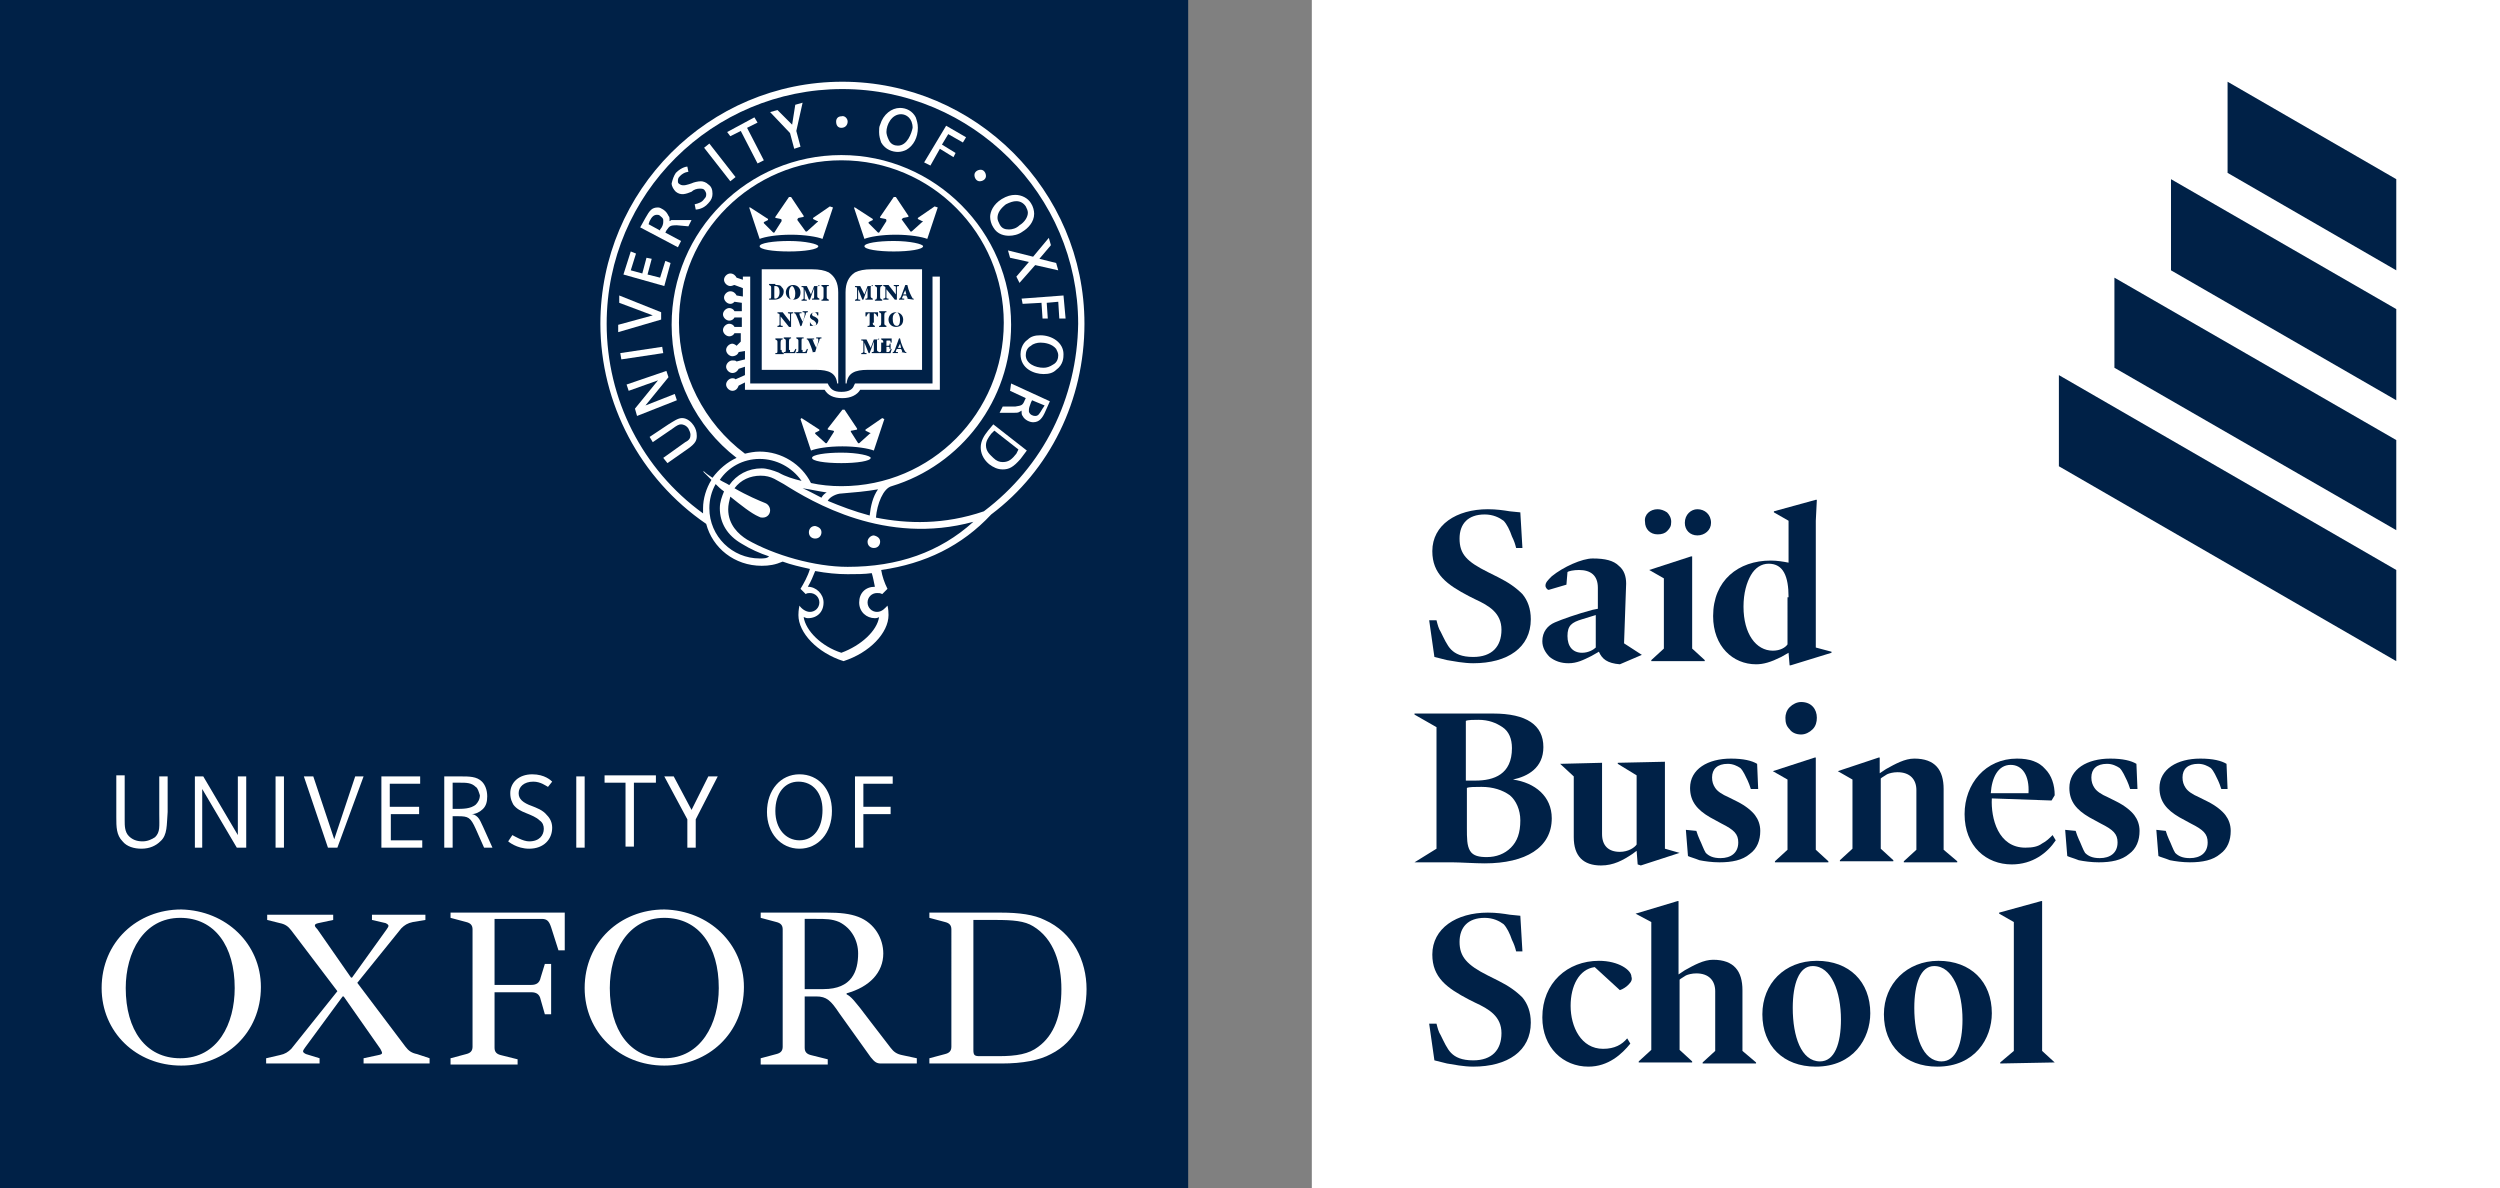 <?xml version="1.0" encoding="utf-8"?>
<!-- Generator: Adobe Illustrator 28.1.0, SVG Export Plug-In . SVG Version: 6.00 Build 0)  -->
<svg xmlns="http://www.w3.org/2000/svg" xmlns:xlink="http://www.w3.org/1999/xlink" version="1.1" x="0px" y="0px" viewBox="0 0 238.6 113.4" style="enable-background:new 0 0 238.6 113.4;" xml:space="preserve" width="238.6" height="113.4">
<rect x="0" y="0" width="238.6" height="113.4" fill="#808080" stroke="none"/>
<style type="text/css">
	.st0{fill:#FFFFFF;}
	.st1{fill:#002147;}
</style>
<g id="Layer_1">
	<polygon class="st0" points="238.6,0 125.2,0 125.2,113.4 238.6,113.4 238.6,113.4 238.6,0  "/>
	<g>
		<rect y="0" class="st1" width="113.4" height="113.4"/>
		<g>
			<g>
				<path class="st0" d="M24.9,94.2c0,4.4-3.4,7.5-7.6,7.5c-4.3,0-7.6-3.2-7.6-7.4c0-4.4,3.4-7.5,7.6-7.5      C21.6,86.9,24.9,90.1,24.9,94.2L24.9,94.2L24.9,94.2z M22.4,94.3c0-4-1.9-6.7-5.2-6.7c-3.5,0-5.2,3.3-5.2,6.7      c0,4,1.9,6.7,5.2,6.7C20.8,101,22.4,97.7,22.4,94.3L22.4,94.3L22.4,94.3z"/>
				<path class="st0" d="M71,94.2c0,4.4-3.4,7.5-7.6,7.5c-4.3,0-7.6-3.2-7.6-7.4c0-4.4,3.4-7.5,7.6-7.5C67.7,86.9,71,90.1,71,94.2      L71,94.2L71,94.2z M68.6,94.3c0-4-1.9-6.7-5.2-6.7c-3.5,0-5.2,3.3-5.2,6.7c0,4,1.9,6.7,5.2,6.7C66.9,101,68.6,97.7,68.6,94.3      L68.6,94.3L68.6,94.3z"/>
				<path class="st0" d="M76.8,94.4h1.8c2.7,0,3.3-1.7,3.3-3.4c0-1.2-0.6-2.4-1.8-3c-0.7-0.3-1.3-0.3-2.2-0.3h-1.1V94.4L76.8,94.4z       M80.1,96.7c-0.8-1.2-1.2-1.6-2.2-1.6h-1.1v4.9c0,0.4,0.2,0.6,0.6,0.7l1.6,0.4v0.5h-6.4V101l1.5-0.4c0.4-0.1,0.6-0.3,0.6-0.7      V88.7c0-0.4-0.2-0.6-0.6-0.7l-1.5-0.4v-0.5h6.3c1.3,0,2.2,0.1,3,0.4c1.6,0.6,2.4,2.1,2.4,3.5c0,1.8-1.3,3.2-3.5,3.8v0.1      c0.4,0.2,0.7,0.5,2.2,2.5l2,2.6c0.3,0.4,0.6,0.6,1.1,0.7l1.4,0.3v0.5h-3.4c-0.4,0-0.6-0.1-1-0.6L80.1,96.7L80.1,96.7z"/>
				<path class="st0" d="M52,92h0.6v4.8H52l-0.4-1.4c-0.1-0.5-0.4-0.7-0.9-0.7h-3.5v5.3c0,0.4,0.2,0.6,0.6,0.7l1.6,0.4v0.5H43V101      l1.5-0.4c0.4-0.1,0.6-0.3,0.6-0.7V88.7c0-0.4-0.2-0.6-0.6-0.7L43,87.6v-0.5h10.9v3.6h-0.6l-0.7-2.2c-0.2-0.6-0.4-0.8-0.9-0.8      h-4.5V94h3.5c0.5,0,0.8-0.2,0.9-0.7L52,92L52,92z"/>
				<path class="st0" d="M88.7,101.5V101l1.5-0.4c0.4-0.1,0.6-0.3,0.6-0.7V88.7c0-0.4-0.2-0.6-0.6-0.7l-1.5-0.4v-0.5h6.8      c1.8,0,3.2,0.2,4.2,0.7c2.7,1.2,4,3.9,4,6.6c0,2.6-1,5-3.4,6.2c-1.1,0.6-2.7,0.9-4.7,0.9H88.7L88.7,101.5z M92.9,87.8v12.4      c0,0.5,0.1,0.6,0.6,0.6h1.8c1.7,0,2.9-0.2,3.8-0.9c1.5-1.1,2.2-3,2.2-5.5c0-2.4-0.7-4.8-2.7-6c-0.8-0.5-1.9-0.6-3.6-0.6H92.9      L92.9,87.8z"/>
				<path class="st0" d="M30.5,101v0.5h-5.1V101l1.3-0.3c0.5-0.1,0.8-0.3,1.1-0.6l4.4-5.5l-4.4-5.8c-0.3-0.4-0.6-0.6-1.1-0.7      l-1.2-0.3v-0.5h6.3v0.5l-1.4,0.3c-0.5,0.1-0.4,0.3-0.1,0.6l3.2,4.6h0.1l3.3-4.6c0.2-0.3,0.3-0.4-0.1-0.6l-1.3-0.3v-0.5h5.1v0.5      L39.4,88c-0.5,0.1-0.8,0.3-1.1,0.6l-4.2,5.2l4.6,6.1c0.3,0.4,0.6,0.6,1.1,0.7L41,101v0.5h-6.3V101l1.4-0.3      c0.5-0.1,0.4-0.2,0.2-0.6l-3.5-5h-0.1l-3.6,4.9c-0.2,0.3-0.3,0.4,0.1,0.6L30.5,101L30.5,101z"/>
			</g>
			<path class="st0" d="M15.3,80.3c-0.4,0.4-1,0.7-1.8,0.7c-0.7,0-1.4-0.2-1.8-0.7c-0.6-0.6-0.6-1.4-0.6-2.3v-4h0.8v4.3     c0,0.5,0,1.1,0.4,1.5c0.3,0.3,0.7,0.5,1.3,0.5c0.5,0,0.9-0.2,1.2-0.4c0.5-0.5,0.4-1,0.4-2.2v-3.6h0.8v3.4     C15.9,78.7,16,79.7,15.3,80.3z"/>
			<path class="st0" d="M22.6,80.9l-3.3-5.6l0,5.6h-0.7v-6.8h0.8l3.3,5.6l0-5.6h0.8v6.8H22.6z"/>
			<path class="st0" d="M26.3,80.9v-6.8h0.8v6.8H26.3z"/>
			<path class="st0" d="M32.2,80.9h-0.9l-2.3-6.8h0.9l2,6l2-6h0.8L32.2,80.9z"/>
			<path class="st0" d="M36.4,80.9v-6.8h3.7v0.7h-2.9V77H40v0.7h-2.7v2.5h3v0.7H36.4z"/>
			<path class="st0" d="M45.4,75.1c-0.4-0.4-0.9-0.4-1.5-0.4h-0.7v2.5h0.3c0.7,0,1.4,0,1.9-0.4c0.2-0.2,0.4-0.5,0.4-0.9     C45.7,75.6,45.6,75.2,45.4,75.1z M46.2,80.9l-0.8-1.8c-0.5-1.1-0.7-1.2-1.7-1.2h-0.5v3h-0.8v-6.8h1.5c0.9,0,1.6,0,2.1,0.5     c0.3,0.3,0.5,0.8,0.5,1.4c0,0.5-0.1,0.9-0.4,1.2c-0.3,0.3-0.7,0.5-1.1,0.5c0.2,0,0.4,0.1,0.6,0.3c0.2,0.2,0.3,0.5,0.5,0.9l0.9,2     H46.2z"/>
			<path class="st0" d="M55,80.9v-6.8h0.8v6.8H55z"/>
			<path class="st0" d="M60.5,74.7v6.1h-0.8v-6.1h-2v-0.7h4.9v0.7H60.5z"/>
			<path class="st0" d="M66.4,78.2v2.7h-0.8v-2.7l-2.2-4.1h0.9l1.7,3.2l1.6-3.2h0.9L66.4,78.2z"/>
			<path class="st0" d="M76.2,74.6c-1.3,0-2.2,1.1-2.2,2.8c0,1.7,1,2.8,2.3,2.8c1.4,0,2.2-1.2,2.2-2.9     C78.5,75.7,77.6,74.6,76.2,74.6z M76.3,81c-1.8,0-3.1-1.5-3.1-3.5c0-2.1,1.3-3.6,3.1-3.6c1.8,0,3.1,1.4,3.1,3.5     C79.4,79.5,78.1,81,76.3,81z"/>
			<path class="st0" d="M82.4,74.7V77h2.6v0.7h-2.6v3.2h-0.8v-6.8h3.6v0.7H82.4z"/>
			<path class="st0" d="M48.7,75.7c0-1,0.8-1.8,2.1-1.8c1.2,0,1.8,0.6,1.9,0.7l-0.4,0.5c-0.2-0.1-0.7-0.5-1.4-0.5     c-0.9,0-1.4,0.5-1.4,1.1c0,0.3,0.1,0.5,0.3,0.7c0.2,0.2,0.6,0.4,0.9,0.5c0.5,0.2,1.1,0.4,1.5,0.9c0.3,0.3,0.5,0.7,0.5,1.2     c0,1.1-0.8,2-2.2,2c-1.2,0-2-0.7-2-0.7l0.4-0.6c0.2,0.1,1,0.6,1.6,0.6c1,0,1.4-0.6,1.4-1.2c0-0.3-0.1-0.6-0.4-0.8     c-0.3-0.3-0.8-0.5-1.3-0.7c-0.5-0.2-0.9-0.4-1.2-0.8C48.9,76.6,48.7,76.3,48.7,75.7z"/>
		</g>
		<g>
			<path class="st0" d="M80,27.9c0-0.9-0.3-1.5-0.9-1.9c-0.4-0.2-0.9-0.3-1.6-0.3h-4.8v9.6h5.2c1.2,0,1.9,0.3,2,1.3H80L80,27.9z"/>
			<path class="st0" d="M80.7,27.9c0-0.9,0.3-1.5,0.9-1.9c0.4-0.2,0.9-0.3,1.6-0.3H88v9.6h-5.2c-1.2,0-1.9,0.3-2,1.3h-0.1V27.9z"/>
			<path class="st0" d="M89,26.4c0,0,0,9.6,0,10.2c-0.6,0-7.4,0-7.4,0l-0.1,0.2c-0.1,0.3-0.4,0.6-1.2,0.6c-0.8,0-1-0.3-1.2-0.6     l-0.1-0.2c0,0-6.8,0-7.4,0c0-0.6,0-10.2,0-10.2h-0.7v0.3l-0.6-0.2c-0.1-0.2-0.3-0.4-0.6-0.4c-0.3,0-0.6,0.3-0.6,0.6     c0,0.3,0.3,0.6,0.6,0.6c0.2,0,0.3-0.1,0.4-0.1l0.8,0.3v0.8l-0.6-0.1c-0.1-0.2-0.3-0.4-0.6-0.4c-0.3,0-0.6,0.3-0.6,0.6     c0,0.3,0.3,0.6,0.6,0.6c0.2,0,0.3-0.1,0.4-0.2l0.7,0.1v0.8l-0.7,0c-0.1-0.2-0.3-0.3-0.5-0.3c-0.3,0-0.6,0.3-0.6,0.6     c0,0.3,0.3,0.6,0.6,0.6c0.2,0,0.4-0.1,0.5-0.3l0.7,0v0.9l-0.7,0c-0.1-0.2-0.3-0.3-0.5-0.3c-0.3,0-0.6,0.3-0.6,0.6     c0,0.3,0.3,0.6,0.6,0.6c0.2,0,0.4-0.1,0.5-0.3l0.6,0v0.8L70.3,33c-0.1-0.1-0.3-0.2-0.4-0.2c-0.3,0-0.6,0.3-0.6,0.6     c0,0.3,0.3,0.6,0.6,0.6c0.2,0,0.5-0.1,0.6-0.4l0.6-0.1v0.8l-0.8,0.2c-0.1-0.1-0.2-0.1-0.4-0.1c-0.3,0-0.6,0.3-0.6,0.6     c0,0.3,0.3,0.6,0.6,0.6c0.3,0,0.5-0.2,0.6-0.4l0.6-0.2v0.8l-0.9,0.4c-0.1-0.1-0.2-0.1-0.3-0.1c-0.3,0-0.6,0.3-0.6,0.6     c0,0.3,0.3,0.6,0.6,0.6c0.3,0,0.5-0.2,0.6-0.5l0.6-0.3v0.7c0,0,7.3,0,7.6,0c0.3,0.5,0.8,0.8,1.7,0.8c0.8,0,1.4-0.3,1.7-0.8     c0.4,0,7.6,0,7.6,0V26.4H89z"/>
			<g>
				<path class="st0" d="M75.3,23c-1.5,0-2.8,0.2-2.8,0.5c0,0.3,1.2,0.5,2.8,0.5c1.5,0,2.8-0.2,2.8-0.5C78.1,23.3,76.9,23,75.3,23z"/>
				<path class="st0" d="M79.2,19.7l-1.6,1.1l0,0.1l0.4,0.2c0.1,0,0.1,0.1,0,0.1l-1,0.9l-0.1,0L76.1,21c0-0.1,0-0.1,0.1-0.2l0.5-0.1      v-0.1l-1.2-1.8h-0.2L74,20.7v0.1l0.5,0.1c0.1,0,0.1,0.1,0.1,0.2l-0.7,1.1l-0.1,0l-0.9-0.9c0,0,0-0.1,0-0.1l0.4-0.2l0-0.1      l-1.7-1.1l-0.1,0l1,3c0.5-0.2,1.6-0.4,3-0.4c1.3,0,2.5,0.2,3,0.4l1-3L79.2,19.7z"/>
			</g>
			<g>
				<path class="st0" d="M80.3,43.2c-1.5,0-2.8,0.2-2.8,0.5c0,0.3,1.2,0.5,2.8,0.5c1.5,0,2.8-0.2,2.8-0.5      C83.1,43.5,81.9,43.2,80.3,43.2z"/>
				<path class="st0" d="M84.2,39.9L82.6,41l0,0.1l0.4,0.2c0.1,0,0.1,0.1,0,0.1l-1,0.9l-0.1,0l-0.7-1.1c0-0.1,0-0.1,0.1-0.1l0.5-0.1      v-0.1l-1.2-1.8h-0.2L79,40.9V41l0.5,0.1c0.1,0,0.1,0.1,0.1,0.1l-0.7,1.1l-0.1,0l-1-0.9c0,0,0-0.1,0-0.1l0.4-0.2l0-0.1l-1.7-1.1      l-0.1,0.1l1,3c0.5-0.2,1.6-0.4,3-0.4c1.3,0,2.5,0.2,3,0.4l1-3L84.2,39.9z"/>
			</g>
			<g>
				<path class="st0" d="M85.3,23c-1.5,0-2.8,0.2-2.8,0.5c0,0.3,1.3,0.5,2.8,0.5c1.5,0,2.8-0.2,2.8-0.5C88.1,23.3,86.9,23,85.3,23z"/>
				<path class="st0" d="M89.2,19.7l-1.6,1.1l0,0.1l0.4,0.2c0.1,0,0.1,0.1,0,0.1l-1,0.9l-0.1,0L86.1,21c-0.1-0.1,0-0.1,0.1-0.2      l0.5-0.1v-0.1l-1.2-1.8h-0.2L84,20.7v0.1l0.5,0.1c0.1,0,0.1,0.1,0.1,0.2l-0.7,1.1l-0.1,0l-0.9-0.9c0,0,0-0.1,0-0.1l0.4-0.2      l0-0.1l-1.7-1.1l-0.1,0l1,3c0.5-0.2,1.6-0.4,3-0.4c1.3,0,2.5,0.2,3,0.4l1-3L89.2,19.7z"/>
			</g>
			<g>
				<path class="st1" d="M74,27.2c0.3,0,0.5,0,0.6,0.2c0.1,0.1,0.2,0.2,0.2,0.4c0,0.5-0.4,0.8-0.9,0.8h-0.5v-0.1      c0.2,0,0.2,0,0.2-0.3v-0.7c0-0.2,0-0.2-0.2-0.3v-0.1H74z M73.9,28.3c0,0.2,0,0.2,0.1,0.2c0.2,0,0.4-0.2,0.4-0.6      c0-0.5-0.2-0.6-0.4-0.6c-0.1,0-0.1,0-0.1,0c0,0,0,0.1,0,0.1V28.3z"/>
				<path class="st1" d="M76.4,27.9c0,0.5-0.3,0.7-0.7,0.7c-0.4,0-0.7-0.3-0.7-0.7c0-0.3,0.2-0.7,0.7-0.7      C76.1,27.2,76.4,27.5,76.4,27.9z M75.3,27.9c0,0.4,0.1,0.7,0.3,0.7c0.2,0,0.3-0.2,0.3-0.6c0-0.4-0.2-0.7-0.3-0.7      C75.5,27.3,75.3,27.5,75.3,27.9z"/>
				<path class="st1" d="M78.2,27.2L78.2,27.2c-0.2,0.1-0.2,0.1-0.2,0.3l0,0.7c0,0.2,0,0.2,0.2,0.3v0.1h-0.7v-0.1      c0.2,0,0.2,0,0.2-0.3l0-0.7h0l-0.4,1.1h-0.1l-0.4-1h0l0,0.5c0,0.2,0,0.3,0,0.4c0,0.1,0.1,0.1,0.2,0.1v0.1h-0.5v-0.1      c0.1,0,0.1,0,0.2-0.1c0-0.1,0-0.2,0-0.4l0-0.4c0-0.3,0-0.3-0.2-0.3v-0.1H77l0.4,0.8l0.3-0.8H78.2z"/>
				<path class="st1" d="M78.9,28.3c0,0.2,0,0.2,0.2,0.3v0.1h-0.7v-0.1c0.1,0,0.2,0,0.2-0.3v-0.7c0-0.2,0-0.2-0.2-0.3v-0.1h0.7v0.1      c-0.2,0-0.2,0-0.2,0.3V28.3z"/>
			</g>
			<g>
				<path class="st1" d="M75.5,31.2h-0.2l-0.8-1h0v0.4c0,0.2,0,0.3,0,0.4c0,0.1,0.1,0.1,0.2,0.1v0.1h-0.5v-0.1c0.1,0,0.1,0,0.2-0.1      c0-0.1,0-0.2,0-0.4v-0.4c0-0.2,0-0.2,0-0.2c0,0-0.1-0.1-0.2-0.1v-0.1h0.5l0.7,0.9h0v-0.3c0-0.2,0-0.3,0-0.4      c0-0.1-0.1-0.1-0.2-0.1v-0.1h0.5v0.1c-0.1,0-0.2,0-0.2,0.1c0,0.1,0,0.2,0,0.4V31.2z"/>
				<path class="st1" d="M76.4,31.2c-0.1-0.4-0.3-0.9-0.4-1.1c-0.1-0.2-0.1-0.2-0.2-0.2v-0.1h0.7v0.1l-0.1,0c-0.1,0-0.1,0-0.1,0.1      c0,0.1,0.2,0.5,0.3,0.7c0.1-0.2,0.2-0.6,0.2-0.7c0-0.1,0-0.2-0.1-0.2l-0.1,0v-0.1h0.5v0.1c-0.1,0-0.2,0-0.2,0.2      c0,0-0.3,0.7-0.4,1.1H76.4z"/>
				<path class="st1" d="M77.3,30.7c0,0.1,0.2,0.4,0.4,0.4c0.1,0,0.2-0.1,0.2-0.2c0-0.1-0.1-0.2-0.2-0.3l0,0      c-0.2-0.1-0.4-0.2-0.4-0.4c0-0.2,0.2-0.4,0.5-0.4c0.1,0,0.1,0,0.2,0c0,0,0.1,0,0.1,0c0,0.1,0,0.2,0,0.3l-0.1,0      c0-0.1-0.1-0.3-0.3-0.3c-0.1,0-0.2,0.1-0.2,0.2c0,0.1,0.1,0.2,0.2,0.2l0,0c0.2,0.1,0.4,0.2,0.4,0.4c0,0.3-0.2,0.5-0.5,0.5      c-0.1,0-0.2,0-0.2,0c-0.1,0-0.1,0-0.1,0C77.3,31,77.3,30.9,77.3,30.7L77.3,30.7z"/>
			</g>
			<g>
				<path class="st1" d="M74.6,33.4c0,0.2,0,0.2,0.2,0.3v0.1H74v-0.1c0.2,0,0.2,0,0.2-0.3v-0.7c0-0.2,0-0.2-0.2-0.3v-0.1h0.7v0.1      c-0.1,0-0.2,0-0.2,0.3V33.4z"/>
				<path class="st1" d="M75.4,33.4c0,0.1,0,0.2,0,0.2c0,0,0.1,0,0.2,0c0.1,0,0.2,0,0.2-0.1c0,0,0.1-0.1,0.1-0.2l0.1,0      c0,0.1-0.1,0.3-0.1,0.4h-1.1v-0.1c0.2,0,0.2,0,0.2-0.3v-0.7c0-0.2,0-0.2-0.2-0.3v-0.1h0.7v0.1c-0.1,0-0.2,0-0.2,0.3V33.4z"/>
				<path class="st1" d="M76.6,33.4c0,0.1,0,0.2,0,0.2c0,0,0.1,0,0.1,0c0.1,0,0.2,0,0.2-0.1c0,0,0.1-0.1,0.1-0.2l0.1,0      c0,0.1-0.1,0.3-0.1,0.4h-1v-0.1c0.2,0,0.2,0,0.2-0.3v-0.7c0-0.2,0-0.2-0.2-0.3v-0.1h0.7v0.1c-0.2,0-0.2,0-0.2,0.3V33.4z"/>
				<path class="st1" d="M77.6,33.7c-0.1-0.4-0.3-0.9-0.4-1.1c-0.1-0.2-0.1-0.2-0.2-0.2v-0.1h0.7v0.1l-0.1,0c-0.1,0-0.1,0,0,0.1      c0,0.1,0.2,0.5,0.3,0.7c0.1-0.2,0.2-0.6,0.2-0.7c0-0.1,0-0.2-0.1-0.2l-0.1,0v-0.1h0.5v0.1c-0.1,0-0.2,0-0.2,0.2      c0,0-0.3,0.7-0.4,1.1H77.6z"/>
			</g>
			<g>
				<path class="st1" d="M83.3,27.2L83.3,27.2c-0.2,0.1-0.2,0.1-0.2,0.3l0,0.7c0,0.2,0,0.2,0.2,0.3v0.1h-0.7v-0.1      c0.2,0,0.2,0,0.2-0.3l0-0.7h0l-0.4,1.1h-0.1l-0.4-1h0l0,0.5c0,0.2,0,0.3,0,0.4c0,0.1,0,0.1,0.2,0.1v0.1h-0.5v-0.1      c0.1,0,0.1,0,0.2-0.1c0-0.1,0-0.2,0-0.4l0-0.4c0-0.3,0-0.3-0.2-0.3v-0.1h0.5l0.4,0.8l0.3-0.8H83.3z"/>
				<path class="st1" d="M84,28.3c0,0.2,0,0.2,0.2,0.3v0.1h-0.7v-0.1c0.1,0,0.2,0,0.2-0.3v-0.7c0-0.2,0-0.2-0.2-0.3v-0.1h0.7v0.1      c-0.1,0-0.2,0-0.2,0.3V28.3z"/>
				<path class="st1" d="M85.6,28.6h-0.2l-0.8-1h0V28c0,0.2,0,0.3,0,0.4c0,0.1,0.1,0.1,0.2,0.1v0.1h-0.5v-0.1c0.1,0,0.1,0,0.2-0.1      c0-0.1,0-0.2,0-0.4v-0.4c0-0.2,0-0.2,0-0.2c0,0-0.1-0.1-0.2-0.1v-0.1h0.5l0.7,0.9h0v-0.3c0-0.2,0-0.3,0-0.4      c0-0.1-0.1-0.1-0.2-0.1v-0.1h0.5v0.1c-0.1,0-0.2,0-0.2,0.1c0,0.1,0,0.2,0,0.4V28.6z"/>
				<path class="st1" d="M86.5,28.5L86.5,28.5c0.1,0,0.2,0,0.1-0.1l-0.1-0.2h-0.3l-0.1,0.2c0,0.1,0,0.1,0.1,0.1l0.1,0v0.1h-0.5v-0.1      c0.1,0,0.1,0,0.2-0.2l0.4-1.1l0.2,0l0.1,0.4c0.1,0.3,0.2,0.5,0.3,0.7c0.1,0.2,0.1,0.2,0.2,0.2v0.1L86.5,28.5L86.5,28.5z       M86.2,28.1h0.3l-0.1-0.4h0L86.2,28.1z"/>
			</g>
			<g>
				<path class="st1" d="M83.3,30.8c0,0.2,0,0.2,0.2,0.3v0.1h-0.7v-0.1c0.2,0,0.2,0,0.2-0.3v-0.9h0c-0.1,0-0.2,0-0.2,0.1      c0,0-0.1,0.1-0.1,0.2h-0.1c0-0.2,0-0.3,0-0.4h0.1c0,0,0.1,0,0.1,0h0.8c0.1,0,0.1,0,0.1,0h0.1c0,0.1,0,0.3,0,0.4l-0.1,0      c0-0.1-0.1-0.2-0.1-0.2c0,0-0.1-0.1-0.2-0.1h0V30.8z"/>
				<path class="st1" d="M84.4,30.8c0,0.2,0,0.2,0.2,0.3v0.1h-0.7v-0.1c0.1,0,0.2,0,0.2-0.3v-0.7c0-0.2,0-0.2-0.2-0.3v-0.1h0.7v0.1      c-0.1,0-0.2,0-0.2,0.3V30.8z"/>
				<path class="st1" d="M86.2,30.5c0,0.5-0.3,0.7-0.7,0.7c-0.4,0-0.7-0.3-0.7-0.7c0-0.3,0.2-0.7,0.7-0.7      C85.9,29.8,86.2,30.1,86.2,30.5z M85.2,30.4c0,0.4,0.1,0.7,0.4,0.7c0.2,0,0.3-0.2,0.3-0.6c0-0.4-0.2-0.7-0.3-0.7      C85.3,29.9,85.2,30.1,85.2,30.4z"/>
			</g>
			<g>
				<path class="st1" d="M83.9,32.3L83.9,32.3c-0.2,0.1-0.2,0.1-0.2,0.3l0,0.7c0,0.2,0,0.2,0.2,0.3v0.1h-0.7v-0.1      c0.2,0,0.2,0,0.2-0.3l0-0.7h0L83,33.7h-0.1l-0.4-1h0l0,0.5c0,0.2,0,0.3,0,0.4c0,0.1,0.1,0.1,0.2,0.1v0.1h-0.5v-0.1      c0.1,0,0.1,0,0.2-0.1c0-0.1,0-0.2,0-0.4l0-0.4c0-0.3,0-0.3-0.2-0.3v-0.1h0.5l0.4,0.8l0.3-0.8H83.9z"/>
				<path class="st1" d="M84.3,32.7c0-0.2,0-0.2-0.2-0.3v-0.1h1c0,0,0,0.2,0,0.4l-0.1,0c0-0.1,0-0.2-0.1-0.2c0,0-0.1,0-0.2,0h0      c-0.1,0-0.1,0-0.1,0.1v0.4h0.1c0.2,0,0.2,0,0.2-0.2H85v0.5h-0.1c0-0.2,0-0.2-0.2-0.2h-0.1v0.3c0,0.1,0,0.2,0,0.2      c0,0,0.1,0,0.1,0c0.1,0,0.2,0,0.2-0.1c0,0,0.1-0.1,0.1-0.2l0.1,0c0,0.1-0.1,0.3-0.1,0.4h-1.1v-0.1c0.2,0,0.2,0,0.2-0.3V32.7z"/>
				<path class="st1" d="M86,33.6L86,33.6c0.1,0,0.1,0,0.1-0.1L86,33.3h-0.4l-0.1,0.2c0,0.1,0,0.1,0.1,0.1l0.1,0v0.1h-0.5v-0.1      c0.1,0,0.1,0,0.2-0.2l0.4-1.1l0.1,0l0.1,0.4c0.1,0.3,0.2,0.5,0.3,0.7c0.1,0.2,0.1,0.2,0.2,0.2v0.1L86,33.6L86,33.6z M85.7,33.2      H86l-0.1-0.4h0L85.7,33.2z"/>
			</g>
			<path class="st0" d="M78.4,50.8c0,0.3-0.2,0.6-0.6,0.6c-0.3,0-0.6-0.2-0.6-0.6c0-0.3,0.2-0.6,0.6-0.6     C78.2,50.3,78.4,50.5,78.4,50.8z"/>
			<path class="st0" d="M84,51.7c0,0.3-0.2,0.6-0.6,0.6c-0.3,0-0.6-0.2-0.6-0.6c0-0.3,0.3-0.6,0.6-0.6C83.8,51.2,84,51.4,84,51.7z"/>
			<path class="st0" d="M62.4,20.5L62.4,20.5L62.4,20.5z"/>
			<path class="st0" d="M85.8,10.5L85.8,10.5L85.8,10.5z"/>
			<path class="st0" d="M94.8,21.5L94.8,21.5L94.8,21.5z"/>
			<path class="st0" d="M99.1,39.6L99.1,39.6L99.1,39.6z"/>
			<path class="st0" d="M80.9,11.6c0,0.3-0.2,0.6-0.6,0.6c-0.3,0-0.5-0.2-0.5-0.6c0-0.3,0.2-0.5,0.5-0.5     C80.6,11,80.9,11.3,80.9,11.6z"/>
			<path class="st0" d="M94.1,16.8c0,0.3-0.3,0.5-0.6,0.5c-0.3,0-0.5-0.3-0.5-0.6c0-0.3,0.3-0.5,0.6-0.5     C93.9,16.2,94.1,16.5,94.1,16.8z"/>
			<g>
				<path class="st0" d="M66.2,40.6c0.2,0.3,0.3,0.6,0.3,1c0,0.4-0.1,0.7-0.8,1.2l-2,1.4l-0.4-0.5c0,0,2.1-1.5,2.1-1.5      c0.4-0.2,0.5-0.4,0.5-0.7c0-0.2-0.1-0.4-0.2-0.6c-0.2-0.3-0.5-0.4-0.7-0.4c-0.2,0-0.4,0.1-0.8,0.4l-1.9,1.3L62,41.7l1.8-1.2      c0.5-0.3,0.9-0.6,1.3-0.6C65.6,39.9,66,40.3,66.2,40.6z"/>
			</g>
			<g>
				<path class="st0" d="M59.8,36.7l3.8-1.3l0.2,0.6l-2.2,2.7l2.8-1.1l0.2,0.6l-3.8,1.5L60.6,39l2.2-2.7l-2.8,1L59.8,36.7z"/>
			</g>
			<g>
				<path class="st0" d="M59.2,33.7l4-0.6l0.1,0.6l-4,0.6L59.2,33.7z"/>
			</g>
			<g>
				<path class="st0" d="M59.1,28.9l0-0.7l4,1.6l0,0.7L59,31.7l0-0.7l3.3-0.9L59.1,28.9z"/>
			</g>
			<path class="st0" d="M62.8,19.8c-0.6,0-0.8,0.3-1.2,1l-0.5,0.9l3.6,1.9l0.3-0.6l-1.5-0.8l0.1-0.2c0.3-0.4,0.3-0.5,1-0.5l1.1,0.1     l0.3-0.6L64.7,21c-0.3,0-0.5,0-0.6,0c-0.1,0-0.1,0.1-0.2,0.1c0-0.1,0-0.1,0-0.2c0-0.1,0-0.2-0.1-0.3c-0.1-0.2-0.2-0.4-0.5-0.6     C63.1,19.9,63,19.8,62.8,19.8z M62,21.1c0.2-0.4,0.4-0.6,0.7-0.6c0.1,0,0.2,0,0.3,0.1c0.1,0.1,0.3,0.2,0.3,0.4c0,0.1,0,0.1,0,0.2     c0,0.2-0.1,0.5-0.3,0.7L63,22l-1.1-0.6L62,21.1z"/>
			<g>
				<path class="st0" d="M67.2,14.1l0.5-0.4l2.5,3.2l-0.5,0.4L67.2,14.1z"/>
			</g>
			<g>
				<path class="st0" d="M69.4,12.6l2.6-1.4l0.3,0.5l-1,0.5l1.6,3.1l-0.6,0.3l-1.6-3.1l-1,0.5L69.4,12.6z"/>
			</g>
			<g>
				<path class="st0" d="M75.9,10l0.7-0.2l-0.6,2.7l0.4,1.5l-0.6,0.2l-0.4-1.5l-1.9-2l0.7-0.2l1.4,1.4L75.9,10z"/>
			</g>
			<g>
				<path class="st0" d="M88.2,15.5l2.1-3.5l1.9,1.1l-0.3,0.5l-1.4-0.8l-0.6,1l1.3,0.8L91,15l-1.3-0.8l-0.9,1.6L88.2,15.5z"/>
			</g>
			<g>
				<path class="st0" d="M98.6,24.5l1.5-1.8l0.2,0.7l-1.1,1.3l1.6,0.4l0.2,0.7l-2.2-0.5L97.3,27L97,26.4l1.2-1.4l-1.8-0.4l-0.2-0.7      L98.6,24.5z"/>
			</g>
			<g>
				<path class="st0" d="M97.5,28.5l4-0.3l0.2,2.2l-0.6,0l-0.1-1.6l-1.1,0.1l0.1,1.5l-0.5,0l-0.1-1.5l-1.8,0.1L97.5,28.5z"/>
			</g>
			<path class="st0" d="M99.3,32c-0.5,0-0.9,0.1-1.2,0.4c-0.6,0.4-0.7,1.1-0.7,1.4c0,1.4,1.3,1.9,2.2,1.9c0.5,0,0.9-0.1,1.2-0.4     c0.7-0.5,0.7-1.2,0.7-1.5C101.5,32.7,100.4,32,99.3,32z M99.6,35.1c-0.8,0-1.7-0.4-1.7-1.2c0-0.3,0.1-0.7,0.5-0.9     c0.2-0.2,0.6-0.3,0.9-0.3c0.4,0,1.1,0.1,1.5,0.6c0.1,0.2,0.2,0.4,0.2,0.6c0,0.3-0.1,0.7-0.5,0.9C100.2,35,99.9,35.1,99.6,35.1z"/>
			<path class="st0" d="M96.9,18.6c-0.4,0-0.8,0.1-1.3,0.4c-0.8,0.5-1.1,1.2-1.1,1.7c0,0.3,0.1,0.7,0.3,1c0.4,0.7,1.1,0.8,1.5,0.8     c0.4,0,0.9-0.1,1.3-0.4c0.5-0.3,1.1-0.9,1.1-1.7c0-0.3-0.1-0.7-0.3-1C98.1,18.9,97.5,18.6,96.9,18.6z M96.3,21.9     c-0.4,0-0.7-0.1-0.9-0.5c-0.1-0.2-0.2-0.4-0.2-0.6c0-0.5,0.3-0.9,0.8-1.3c0.4-0.2,0.7-0.3,1-0.3c0.4,0,0.7,0.2,0.9,0.5     c0.1,0.2,0.2,0.4,0.2,0.6c0,0.4-0.3,0.9-0.8,1.2C97,21.8,96.6,21.9,96.3,21.9z"/>
			<path class="st0" d="M85.9,10.3c-0.8,0-1.6,0.6-1.9,1.6c-0.1,0.2-0.1,0.4-0.1,0.7c0,0.4,0.1,0.7,0.2,1c0.4,0.7,1.1,0.9,1.6,0.9     c0.3,0,0.6-0.1,0.8-0.2c0.7-0.4,1.1-1.2,1.1-2.1c0-0.4-0.1-0.7-0.2-1C87.1,10.6,86.5,10.3,85.9,10.3z M85.7,13.9     c-0.3,0-0.7-0.1-0.9-0.6c-0.1-0.2-0.2-0.5-0.2-0.7c0-0.7,0.5-1.7,1.4-1.7c0.5,0,1.1,0.4,1.1,1.3C87,12.7,86.6,13.9,85.7,13.9z"/>
			<path class="st0" d="M63.5,24.9l0.5,0.2l-0.6,2.2l-3.9-1.1l0.7-2.2l0.5,0.2l-0.5,1.6l1.1,0.3l0.4-1.5l0.5,0.1l-0.4,1.5l1.2,0.3     L63.5,24.9z"/>
			<g>
				<g>
					<path class="st0" d="M64.5,16.5c0.6-0.6,1.1-0.6,1.1-0.6l0.1,0.5c0,0-0.4,0-0.8,0.4c-0.2,0.2-0.2,0.3-0.2,0.5       c0,0.1,0,0.2,0.2,0.3c0.3,0.2,0.8,0,1.1-0.1c0.2-0.1,0.6-0.2,0.9-0.2c0.2,0,0.5,0.1,0.7,0.3c0.3,0.2,0.4,0.5,0.4,0.9       c0,0.3-0.1,0.6-0.4,0.9C67.1,20,66.4,20,66.4,20l-0.1-0.5c0.4-0.1,0.7-0.2,0.9-0.5c0.2-0.2,0.2-0.3,0.2-0.5       c0-0.1-0.1-0.3-0.2-0.4C67.1,18,66.9,18,66.8,18c-0.3,0-0.6,0.1-0.8,0.3c-0.5,0.2-1,0.4-1.5,0c-0.2-0.2-0.4-0.5-0.4-0.8       C64.2,17.1,64.3,16.8,64.5,16.5z"/>
				</g>
			</g>
			<path class="st0" d="M96.4,37.3l1.5,0.7l-0.1,0.2c-0.2,0.5-0.3,0.5-0.9,0.6l-1.2,0l-0.3,0.6l1.3,0c0.3,0,0.5,0,0.6-0.1     c0.1,0,0.1-0.1,0.2-0.1c0,0,0,0.1,0,0.1c0,0.1,0,0.3,0.1,0.4c0.2,0.4,0.7,0.6,1,0.6c0.6,0,0.9-0.4,1.2-1.1c0,0,0.4-0.9,0.4-0.9     l-3.7-1.7L96.4,37.3z M98.8,39.7c-0.2,0-0.5-0.1-0.6-0.4c0-0.1,0-0.2,0-0.2c0-0.2,0.1-0.4,0.2-0.7l0.1-0.2l1.2,0.5L99.5,39     C99.2,39.5,99.1,39.7,98.8,39.7z"/>
			<path class="st0" d="M94.3,41.1c-0.4,0.5-0.7,1-0.7,1.6c0,0.5,0.2,1.1,0.8,1.6c0.4,0.3,0.8,0.5,1.3,0.5c0.6,0,1-0.2,1.7-1     l0.6-0.8l-3.2-2.5L94.3,41.1z M95.7,44.1c-0.3,0-0.6-0.1-0.9-0.4c-0.3-0.3-0.7-0.6-0.7-1.2c0-0.4,0.2-0.7,0.5-1.1l0.3-0.3     l2.3,1.8L97,43.3C96.6,43.8,96.3,44.1,95.7,44.1z"/>
			<path class="st0" d="M103.5,30.9c0-12.7-10.4-23.1-23.1-23.1c-12.8,0-23.1,10.4-23.1,23.1c0,7.6,3.8,14.8,10.1,19.1     c0.6,2.3,2.7,4,5.3,4c0.7,0,1.3-0.1,2-0.4c0.8,0.3,1.7,0.5,2.6,0.7c-0.2,0.7-0.6,1.4-0.9,1.9c0,0,0,0,0,0c0,0,0,0,0,0l0.5,0.5     c0.1-0.1,0.3-0.1,0.4-0.1c0.5,0,0.9,0.4,0.9,0.9c0,0.5-0.4,0.9-0.9,0.9c-0.4,0-0.8-0.3-1-0.6c0,0-0.1,0.4-0.1,0.9     c0,1.7,1.8,3.6,4.3,4.4c2.5-0.8,4.3-2.7,4.3-4.4c0-0.6-0.1-0.9-0.1-0.9c-0.2,0.2-0.5,0.6-1,0.6c-0.5,0-0.9-0.4-0.9-0.9     c0-0.5,0.4-0.9,0.9-0.9c0.2,0,0.3,0,0.5,0.1l0.5-0.5c0,0,0,0,0,0c-0.3-0.6-0.5-1.2-0.6-1.8c4.2-0.6,7.7-2.3,10.5-5.3l0,0     C100.2,44.9,103.5,38.2,103.5,30.9z M72.5,53.3c-2.6,0-4.8-2.1-4.8-4.8c0-0.8,0.2-1.6,0.6-2.3c0.2,0.2,0.5,0.5,0.8,0.7     c-0.2,0.5-0.4,1-0.4,1.6c0,1.4,0.7,2.6,2.1,3.4c0.8,0.5,1.7,0.9,2.6,1.2C73.2,53.3,72.9,53.3,72.5,53.3z M80.3,46.4     c-1,0-2-0.1-2.9-0.3c-0.9-1.8-2.8-3-4.9-3c-0.5,0-1,0.1-1.4,0.2c-3.9-2.9-6.3-7.6-6.3-12.5c0-8.6,7-15.5,15.5-15.5     c8.6,0,15.5,7,15.5,15.5C95.8,39.4,88.9,46.4,80.3,46.4z M83.8,46.7c-0.5,0.7-0.7,1.6-0.8,2.5c-1.5-0.4-2.8-0.9-4-1.4     c0.2-0.4,0.9-0.7,1.3-0.7C81.5,47,82.7,46.9,83.8,46.7z M78.9,47c-0.2,0.1-0.4,0.3-0.5,0.5c-0.6-0.3-1.3-0.7-1.8-0.9     C77.3,46.7,78.2,46.9,78.9,47z M72.5,43.8c1.6,0,3.1,0.8,4,2.1c-0.8-0.2-1.5-0.4-2.2-0.8l0,0l0,0c-0.5-0.2-1.1-0.4-1.6-0.4     c-1.3,0-2.4,0.6-3.1,1.6c-0.3-0.2-0.6-0.3-0.9-0.5C69.5,44.6,70.9,43.8,72.5,43.8z M83.5,56c-0.9,0-1.5,0.6-1.5,1.5     c0,0.9,0.7,1.5,1.5,1.5c0.1,0,0.2,0,0.4-0.1c-0.2,1.3-1.7,2.7-3.6,3.4c-1.9-0.6-3.4-2.1-3.6-3.4c0.1,0,0.2,0.1,0.4,0.1     c0.9,0,1.5-0.6,1.5-1.5c0-0.8-0.7-1.5-1.5-1.5c0.3-0.5,0.5-1,0.7-1.5c1.1,0.2,2.1,0.3,3.1,0.3c0.8,0,1.6,0,2.3-0.1     C83.3,55,83.4,55.5,83.5,56C83.6,56,83.6,56,83.5,56z M80.9,54.1c-3.1,0-7-1.1-9.6-2.6c-0.8-0.5-1.8-1.4-1.8-2.9     c0-0.4,0.1-0.8,0.2-1.2c1,0.8,2,1.6,2.7,1.9c0.2,0.1,0.2,0.1,0.4,0.1c0.4,0,0.7-0.3,0.7-0.7c0-0.3-0.2-0.6-0.5-0.7     c-0.5-0.2-1.7-0.7-2.9-1.4c0.6-0.8,1.5-1.2,2.5-1.2c0.5,0,0.9,0.1,1.3,0.3l0.9,0.5c2.7,1.7,9.7,5.9,18.1,3.6     C89.7,52.7,85.7,54.1,80.9,54.1z M93.9,48.8c-3.8,1.3-7.3,1.2-10.3,0.6c0.1-1.3,0.7-2.8,1.5-3c6.6-2,11.4-8.2,11.4-15.4     c0-8.9-7.3-16.2-16.2-16.2c-8.9,0-16.2,7.2-16.2,16.2c0,5,2.3,9.7,6.2,12.7c-0.9,0.4-1.7,1.1-2.3,1.9c-0.3-0.2-0.6-0.4-0.8-0.6     L67.1,45c0.2,0.2,0.5,0.5,0.8,0.8c-0.5,0.8-0.8,1.8-0.8,2.7c0,0.2,0,0.3,0,0.5c-5.8-4.2-9.2-10.9-9.2-18.1     c0-12.4,10.1-22.4,22.5-22.4c12.4,0,22.5,10.1,22.5,22.4C102.8,38,99.6,44.5,93.9,48.8z"/>
		</g>
	</g>
	<g>
		<g>
			<polygon class="st1" points="196.5,44.5 228.7,63.1 228.7,54.4 196.5,35.8    "/>
			<polygon class="st1" points="201.8,35.1 228.7,50.6 228.7,42 201.8,26.5    "/>
			<polygon class="st1" points="207.2,25.8 228.7,38.2 228.7,29.5 207.2,17.1    "/>
			<polygon class="st1" points="212.6,7.8 212.6,16.5 228.7,25.8 228.7,17.1    "/>
		</g>
	</g>
	<g>
		<path class="st1" d="M136.4,59.2h0.7c0.1,0.4,0.2,0.8,0.4,1.1c0.3,0.6,0.6,1.3,1,1.7c0.4,0.4,1,0.7,2.1,0.7c1.8,0,2.7-1,2.7-2.6    c0-1.6-1.2-2.3-2.5-2.9l-0.6-0.3c-2.1-1.1-3.5-2.1-3.5-4.3c0-2.5,2.3-4,5.3-4c0.8,0,1.5,0.1,2.1,0.2l1,0.1l0.2,3.4h-0.6    c-0.1-0.4-0.2-0.7-0.4-1.1c-0.2-0.6-0.5-1.2-0.8-1.5c-0.4-0.3-1-0.6-1.8-0.6c-1.6,0-2.4,0.9-2.4,2.3c0,1.5,0.7,2.2,2.7,3.2l1,0.5    c1,0.5,1.7,1,2.3,1.6c0.5,0.6,0.8,1.4,0.8,2.4c0,2.7-2.2,4.2-5.5,4.2c-0.9,0-1.9-0.2-2.5-0.3l-1.2-0.3L136.4,59.2z"/>
		<path class="st1" d="M154.6,63.4c-1.2-0.1-1.7-0.5-2-1.2l-0.7,0.4c-0.8,0.4-1.4,0.7-2.2,0.7c-0.7,0-1.3-0.2-1.8-0.6    c-0.4-0.4-0.7-0.9-0.7-1.5c0-0.9,0.5-1.5,1.2-1.8c0.7-0.3,2.1-0.8,3.6-1.2l0.5-0.1l0-2c0-1.2-0.7-1.7-1.8-1.7    c-0.5,0-1,0.1-1.1,0.2l-0.1,1.2l-1.7,0.5c-0.1,0-0.3-0.2-0.3-0.4c0-0.3,0.2-0.5,0.6-0.9c1.1-0.9,2.9-1.7,3.9-1.7    c1.2,0,2,0.2,2.5,0.7c0.5,0.4,0.7,1,0.7,1.7l-0.2,5.7l1.7,1.1v0L154.6,63.4z M151,59.1c-1,0.3-1.4,0.6-1.4,1.6    c0,1,0.5,1.6,1.4,1.6c0.6,0,1.1-0.3,1.3-0.5l0-3.1L151,59.1z"/>
		<path class="st1" d="M158.2,48.6c0.3,0,0.6,0.1,0.9,0.3c0.2,0.2,0.4,0.5,0.4,0.9c0,0.4-0.1,0.6-0.4,0.9c-0.2,0.2-0.5,0.3-0.9,0.3    c-0.7,0-1.2-0.5-1.2-1.2C156.9,49.1,157.5,48.6,158.2,48.6z M157.4,54.4L157.4,54.4l4-1.3h0.1l0,2.1v6.7l1.2,1.1v0.1h-5.1V63    l1.2-1.1v-6.7L157.4,54.4z M162,48.6c0.7,0,1.3,0.5,1.3,1.3c0,0.7-0.6,1.2-1.3,1.2s-1.2-0.5-1.2-1.2    C160.8,49.1,161.4,48.6,162,48.6z"/>
		<path class="st1" d="M173.3,49.7v12.1l1.5,0.4v0.1l-3.9,1.2l-0.1,0l-0.1-1.2l-0.7,0.4c-1,0.5-1.7,0.7-2.4,0.7    c-2.2,0-4.1-1.7-4.1-4.6c0-3.4,2.4-5.3,5.5-5.3c0.6,0,1.2,0.1,1.7,0.2l0-4l-1.4-0.8v-0.1l4-1.1h0.1L173.3,49.7z M170.7,57    c0-2-0.5-3.2-1.9-3.2c-0.7,0-1.3,0.4-1.7,1.1c-0.4,0.7-0.7,1.7-0.7,3c0,2.6,1.2,4.2,2.8,4.2c0.7,0,1.2-0.3,1.4-0.6V57z"/>
		<path class="st1" d="M135,82.3L135,82.3l2.1-1.3V69.4l-2.1-1.2v-0.1h4.2c0.9,0,1.9,0,3.3,0c3.2,0,4.8,1.1,4.8,3.2    c0,2-1.5,2.8-2.9,3.1c2.1,0.3,3.7,1.6,3.7,3.7c0,2.8-2.5,4.3-6.4,4.3c-0.9,0-2.4-0.1-3.1-0.1H135z M143.4,69.4    c-0.6-0.4-1.3-0.7-2.3-0.7c-0.4,0-1,0-1.2,0.1v5.7c0.2,0,0.6,0,0.9,0c1.8,0,3.5-0.6,3.5-3.1C144.3,70.5,144,69.8,143.4,69.4z     M144.1,75.9c-0.7-0.5-1.6-0.8-2.7-0.8c-0.6,0-1.2,0-1.4,0.1V79c0,1,0,1.7,0.3,2.2c0.3,0.5,0.9,0.6,1.6,0.6c0.9,0,1.7-0.3,2.3-0.9    c0.6-0.6,0.9-1.4,0.9-2.6C145.1,77.3,144.7,76.4,144.1,75.9z"/>
		<path class="st1" d="M160.3,81.4L160.3,81.4l-3.7,1.2l-0.3-0.1l-0.1-1.3h0l-0.4,0.3c-0.9,0.6-1.8,1.1-3,1.1    c-1.7,0-2.6-0.9-2.6-2.7c0-1.9,0-3.8,0-5.8l-1.3-1.2v0l4-0.1l0,1.8c0,1.6,0,3.4,0,5c0,1.1,0.6,1.7,1.7,1.7c0.8,0,1.4-0.4,1.6-0.7    v-6.6l-1.8-1.1v-0.1l4.5-0.1l0,1.8V81L160.3,81.4z"/>
		<path class="st1" d="M161.9,79.3c0.1,0.3,0.2,0.6,0.3,0.8c0.2,0.4,0.4,1,0.6,1.3c0.3,0.3,0.7,0.5,1.4,0.5c1,0,1.7-0.5,1.7-1.5    c0-0.8-0.4-1.2-1.6-1.8l-1.1-0.6c-1.2-0.7-1.9-1.5-1.9-2.8c0-1.8,1.7-2.8,3.9-2.8c1.2,0,2,0.2,2.5,0.5l0.1,2.4h-0.7    c-0.1-0.3-0.2-0.6-0.3-0.8c-0.2-0.4-0.4-0.9-0.7-1.2c-0.3-0.2-0.7-0.4-1.2-0.4c-1,0-1.5,0.5-1.5,1.3c0,0.4,0.1,0.7,0.3,1    c0.2,0.3,0.6,0.6,1.3,0.9l0.8,0.4c0.8,0.4,1.4,0.9,1.7,1.3c0.3,0.4,0.5,0.9,0.5,1.5c0,0.9-0.3,1.7-1,2.2c-0.7,0.6-1.7,0.8-2.9,0.8    c-0.7,0-1.4-0.1-1.9-0.2c-0.5-0.2-0.9-0.3-1.1-0.4l-0.2-2.5L161.9,79.3z"/>
		<path class="st1" d="M169.2,73.6L169.2,73.6l4-1.3h0.1l0,2.1v6.7l1.2,1.1v0.1h-5.1v-0.1l1.2-1.1v-6.7L169.2,73.6z M170.8,67.5    c0.3-0.3,0.7-0.5,1.1-0.5c1,0,1.5,0.7,1.5,1.5c0,0.4-0.1,0.8-0.4,1.1c-0.3,0.3-0.7,0.5-1.1,0.5c-0.5,0-0.9-0.2-1.1-0.5    c-0.3-0.3-0.4-0.6-0.4-1.1C170.4,68.2,170.5,67.8,170.8,67.5z"/>
		<path class="st1" d="M175.4,73.6L175.4,73.6l3.9-1.3h0.1v1.5l0.6-0.4c0.9-0.5,1.8-1,2.7-1c2,0,2.8,1.1,2.8,2.9v5.8l1.3,1.1v0.1    h-5.1v-0.1l1.2-1.1v-5.7c0-1-0.6-1.7-1.8-1.7c-0.4,0-0.8,0.1-1,0.2c-0.3,0.2-0.5,0.3-0.6,0.4v6.7l1.2,1.1v0.1h-5.1v-0.1l1.2-1.1    v-6.6L175.4,73.6z"/>
		<path class="st1" d="M195.8,76.4l-5.7-0.2c-0.1,1.9,0.6,4.7,3.2,4.7c0.7,0,1.2-0.1,1.6-0.4c0.4-0.2,0.7-0.5,1-0.8l0.3,0.5    c-0.8,1.2-2.2,2.3-4.2,2.3c-2.4,0-4.5-1.7-4.5-4.8c0-2.9,2-5.3,5-5.3c1.2,0,2.1,0.3,2.7,1c0.6,0.6,0.9,1.5,0.9,2.5L195.8,76.4z     M193.6,75.7c0.1-1.7-0.6-2.7-1.7-2.7c-1.2,0-1.8,1.2-1.9,2.7H193.6z"/>
		<path class="st1" d="M198.1,79.3c0.1,0.3,0.2,0.6,0.3,0.8c0.2,0.4,0.4,1,0.6,1.3c0.3,0.3,0.7,0.5,1.4,0.5c1,0,1.7-0.5,1.7-1.5    c0-0.8-0.4-1.2-1.6-1.8l-1.1-0.6c-1.2-0.7-1.9-1.5-1.9-2.8c0-1.8,1.7-2.8,3.9-2.8c1.2,0,2,0.2,2.5,0.5l0.1,2.4h-0.7    c-0.1-0.3-0.2-0.6-0.3-0.8c-0.2-0.4-0.4-0.9-0.7-1.2c-0.3-0.2-0.7-0.4-1.2-0.4c-1,0-1.5,0.5-1.5,1.3c0,0.4,0.1,0.7,0.3,1    c0.2,0.3,0.6,0.6,1.3,0.9l0.8,0.4c0.8,0.4,1.4,0.9,1.7,1.3c0.3,0.4,0.5,0.9,0.5,1.5c0,0.9-0.3,1.7-1,2.2c-0.7,0.6-1.7,0.8-2.9,0.8    c-0.7,0-1.4-0.1-1.9-0.2c-0.5-0.2-0.9-0.3-1.1-0.4l-0.2-2.5L198.1,79.3z"/>
		<path class="st1" d="M206.7,79.3c0.1,0.3,0.2,0.6,0.3,0.8c0.2,0.4,0.4,1,0.6,1.3c0.3,0.3,0.7,0.5,1.4,0.5c1,0,1.7-0.5,1.7-1.5    c0-0.8-0.4-1.2-1.6-1.8l-1.1-0.6c-1.2-0.7-1.9-1.5-1.9-2.8c0-1.8,1.7-2.8,3.9-2.8c1.2,0,2,0.2,2.5,0.5l0.1,2.4H212    c-0.1-0.3-0.2-0.6-0.3-0.8c-0.2-0.4-0.4-0.9-0.7-1.2c-0.3-0.2-0.7-0.4-1.2-0.4c-1,0-1.5,0.5-1.5,1.3c0,0.4,0.1,0.7,0.3,1    c0.2,0.3,0.6,0.6,1.3,0.9l0.8,0.4c0.8,0.4,1.4,0.9,1.7,1.3c0.3,0.4,0.5,0.9,0.5,1.5c0,0.9-0.3,1.7-1,2.2c-0.7,0.6-1.7,0.8-2.9,0.8    c-0.7,0-1.4-0.1-1.9-0.2c-0.5-0.2-0.9-0.3-1.1-0.4l-0.2-2.5L206.7,79.3z"/>
		<path class="st1" d="M136.4,97.7h0.7c0.1,0.4,0.2,0.8,0.4,1.1c0.3,0.6,0.6,1.3,1,1.7c0.4,0.4,1,0.7,2.1,0.7c1.8,0,2.7-1,2.7-2.6    c0-1.6-1.2-2.3-2.5-2.9l-0.6-0.3c-2.1-1.1-3.5-2.1-3.5-4.3c0-2.5,2.3-4,5.3-4c0.8,0,1.5,0.1,2.1,0.2l1,0.1l0.2,3.4h-0.6    c-0.1-0.4-0.2-0.7-0.4-1.1c-0.2-0.6-0.5-1.2-0.8-1.5c-0.4-0.3-1-0.6-1.8-0.6c-1.6,0-2.4,0.9-2.4,2.3c0,1.4,0.7,2.2,2.7,3.2l1,0.5    c1,0.5,1.7,1,2.3,1.6c0.5,0.6,0.8,1.4,0.8,2.4c0,2.7-2.2,4.2-5.5,4.2c-0.9,0-1.9-0.2-2.5-0.3l-1.2-0.3L136.4,97.7z"/>
		<path class="st1" d="M155.4,94c-0.2,0.2-0.5,0.4-0.8,0.5l-2.4-2.2c-1.5,0.2-2.3,1.8-2.3,3.7c0,2,1,4.1,3.1,4.1    c1.1,0,1.8-0.4,2.3-1l0.3,0.5c-0.8,1-2.1,2.2-4,2.2c-2.4,0-4.4-1.8-4.4-4.7c0-3.3,2.4-5.4,5.4-5.4c1.9,0,3.1,0.9,3.1,1.5    C155.8,93.5,155.7,93.7,155.4,94z"/>
		<path class="st1" d="M156.1,87.2L156.1,87.2l4-1.2h0.1l0,2.1v4.9l0.6-0.4c0.9-0.5,1.8-1,2.7-1c2,0,2.8,1.1,2.8,2.9v5.8l1.3,1.1    v0.1h-5.1v-0.1l1.2-1.1v-5.7c0-1-0.6-1.7-1.8-1.7c-0.4,0-0.8,0.1-1,0.2c-0.3,0.2-0.5,0.3-0.6,0.4v6.7l1.2,1.1v0.1h-5.1v-0.1    l1.2-1.1V88L156.1,87.2z"/>
		<path class="st1" d="M173.4,91.7c3.1,0,5.1,2,5.1,5c0,2.4-1.6,5.1-5.2,5.1c-3.1,0-5.1-2-5.1-5C168.2,93.9,170.3,91.7,173.4,91.7z     M171.1,96.2c0,2.7,0.8,5.1,2.6,5.1c1.4,0,2-1.7,2-4c0-2.6-0.9-5.1-2.7-5.1C171.7,92.2,171.1,93.9,171.1,96.2z"/>
		<path class="st1" d="M185,91.7c3.1,0,5.1,2,5.1,5c0,2.4-1.6,5.1-5.2,5.1c-3.1,0-5.1-2-5.1-5C179.8,93.9,182,91.7,185,91.7z     M182.7,96.2c0,2.7,0.8,5.1,2.6,5.1c1.4,0,2-1.7,2-4c0-2.6-0.9-5.1-2.7-5.1C183.3,92.2,182.7,93.9,182.7,96.2z"/>
		<path class="st1" d="M196.1,101.4L196.1,101.4l-5.2,0.1v-0.1l1.3-1.1V88l-1.4-0.8v-0.1l4-1.1h0.1l0,2.1v12.2L196.1,101.4z"/>
	</g>
</g>
<g id="Measurements">
</g>
</svg>
